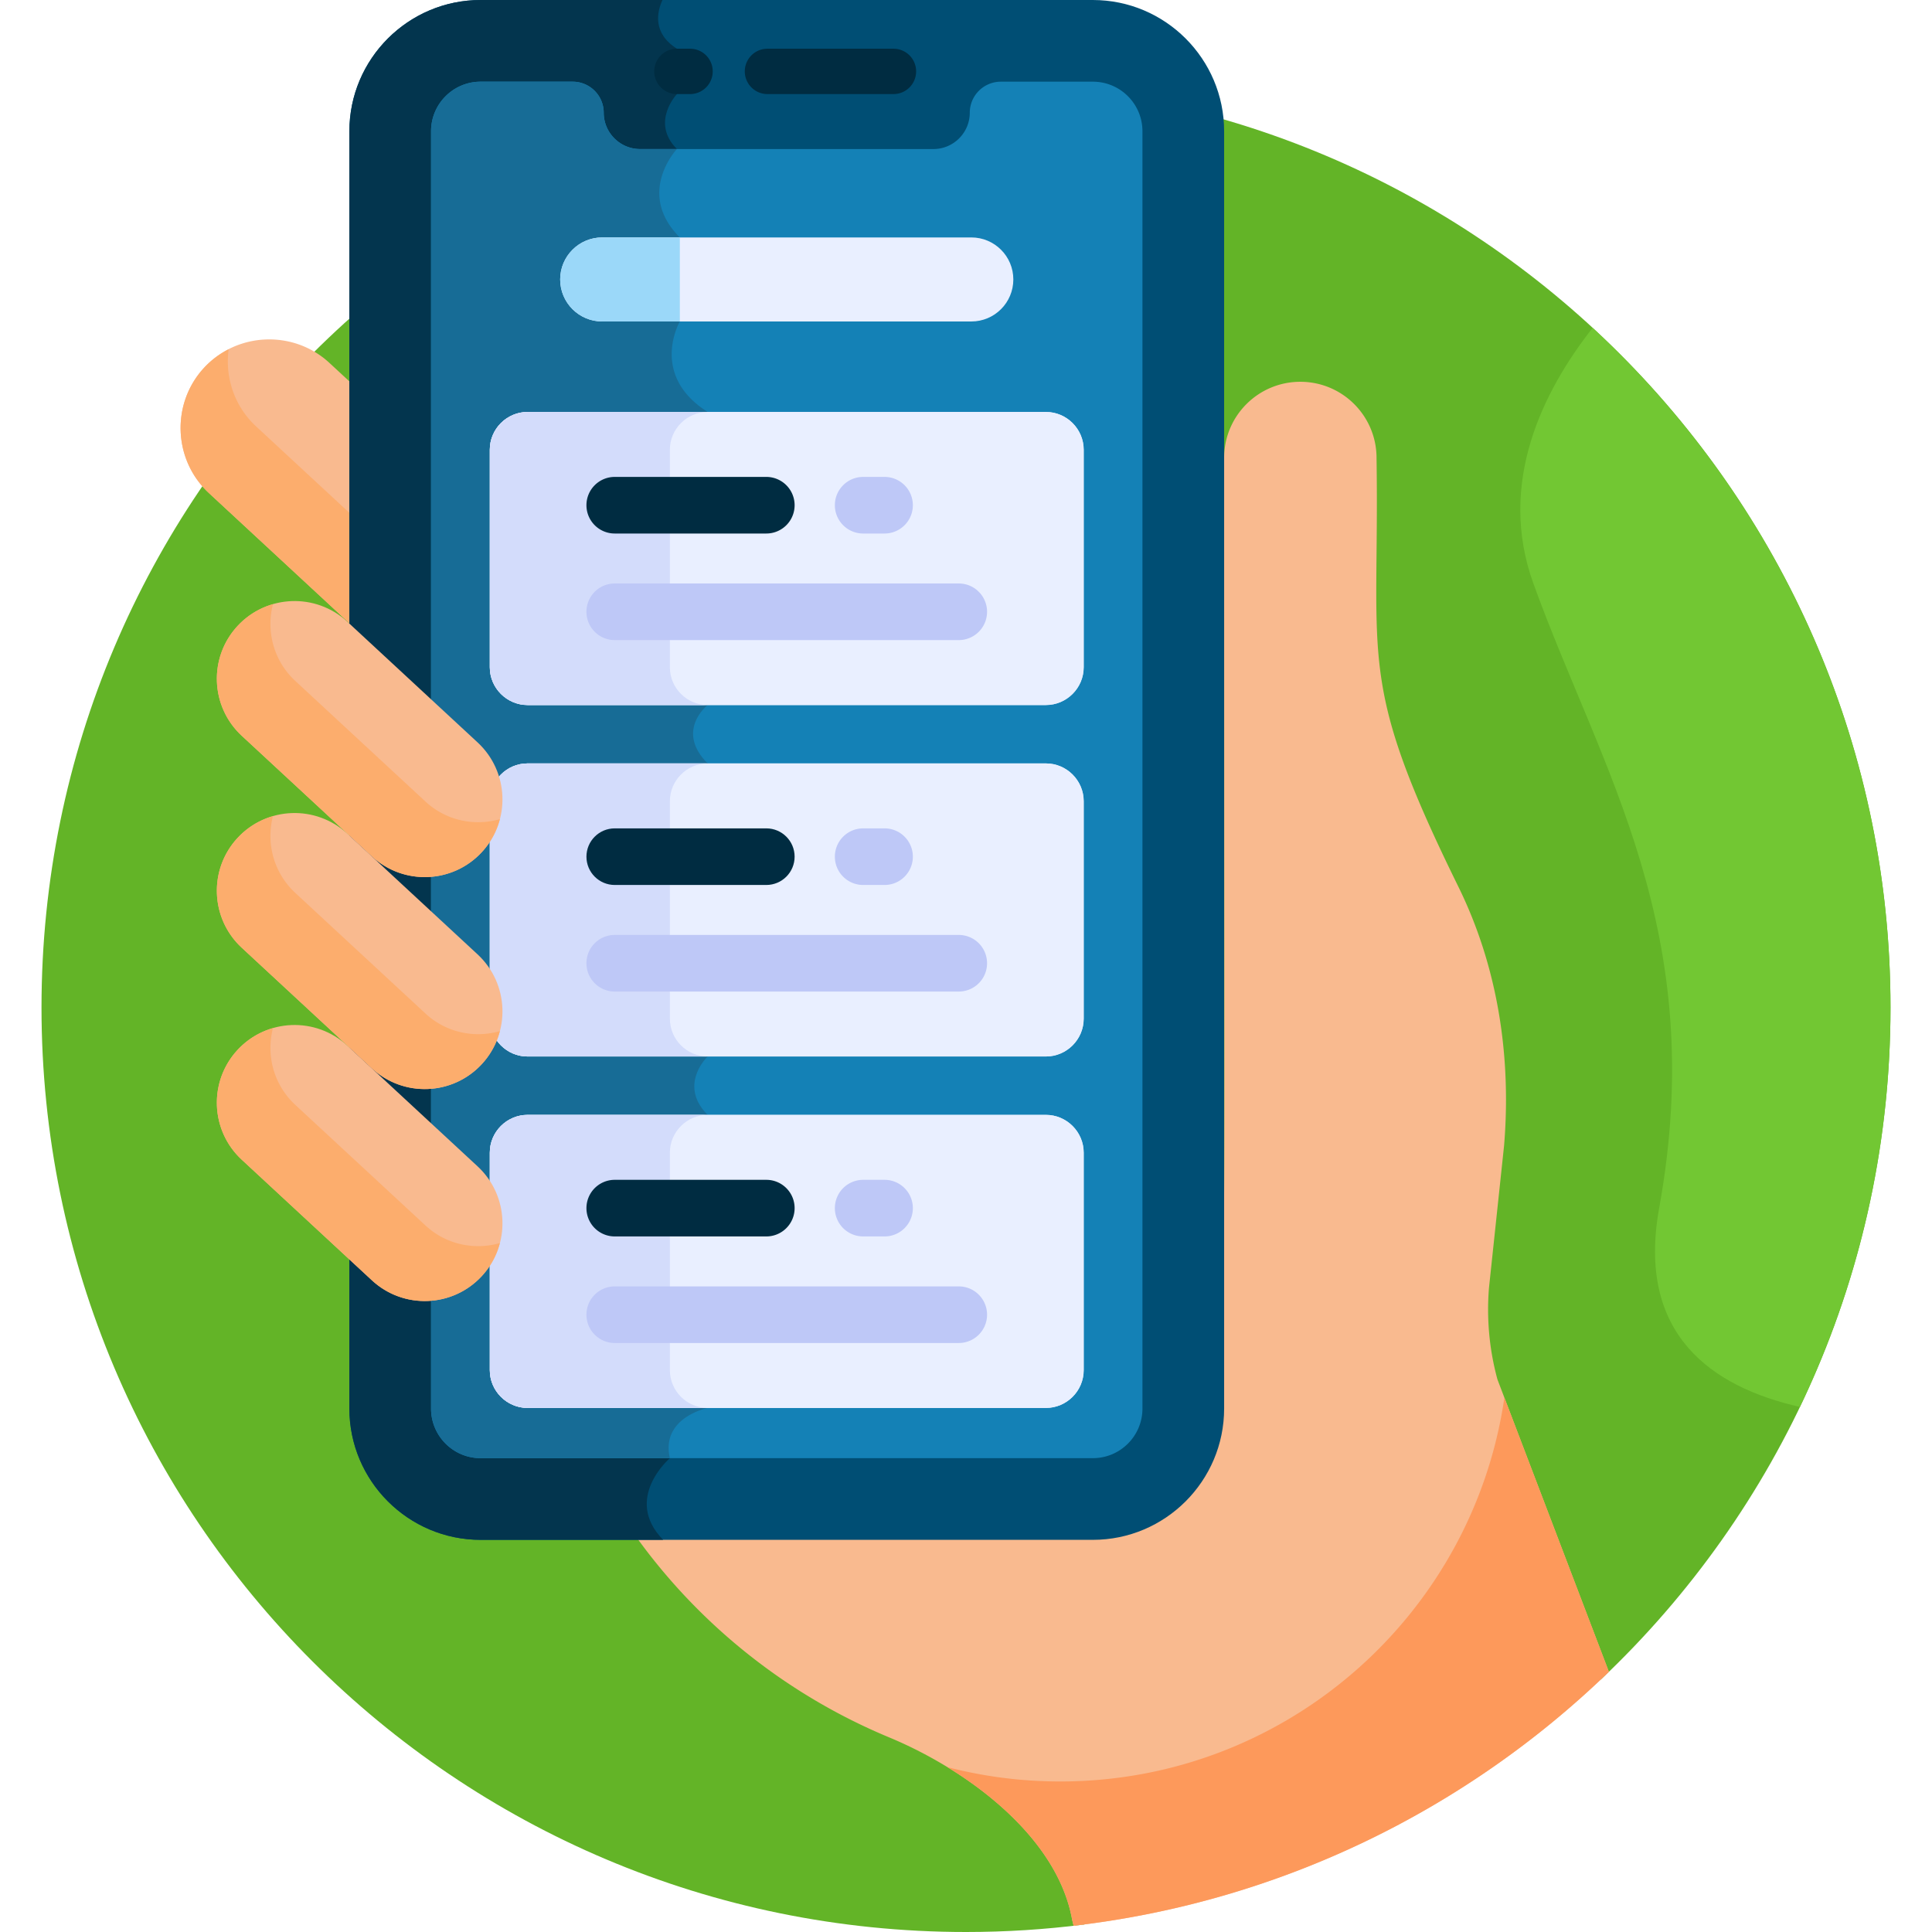 <svg xmlns="http://www.w3.org/2000/svg" version="1.1" xmlns:xlink="http://www.w3.org/1999/xlink" width="512" height="512" x="0" y="0" viewBox="0 0 512 512" style="enable-background:new 0 0 512 512" xml:space="preserve" class=""><g><path fill="#63b427" d="M424.316 445.018c47.219-44.66 76.685-107.896 76.685-178.019 0-135.31-109.691-245.001-245.001-245.001S10.999 131.689 10.999 266.999 120.69 512 256 512c10.603 0 21.049-.675 31.297-1.981z" opacity="1" data-original="#816ae2" class=""></path><path fill="#f9ba8f" d="M396.836 365.563a70.542 70.542 0 0 1-2.24-24.277l4.001-37.685c1.953-23.645-1.651-47.335-12.118-68.626-27.045-55.013-20.841-59.005-21.681-113.604 0-11.153-9.042-20.196-20.196-20.196-11.154 0-20.196 9.042-20.196 20.196 0 222.032.413 205.739-.956 212.249v29.074c0 24.496-19.929 44.426-44.425 44.426H168.473a156.875 156.875 0 0 0 67.183 53.313l.501.21c20.833 8.799 44.094 26.357 47.981 48.142l.376 1.556c54.861-6.36 104.192-30.834 141.86-67.297zM93.463 101.881l-6.151-5.699c-9.483-8.786-24.43-8.216-33.216 1.266-8.786 9.483-8.216 24.43 1.266 33.216l38.101 35.303z" opacity="1" data-original="#f9ba8f" class=""></path><path fill="#fcad6d" d="M67.863 112.997c-5.817-5.39-8.264-13.096-7.271-20.439a23.266 23.266 0 0 0-6.496 4.89c-8.786 9.483-8.216 24.43 1.266 33.216l38.101 35.303v-29.249z" opacity="1" data-original="#fcad6d" class=""></path><path fill="#fd995b" d="M398.676 370.388c-8.342 57.526-57.852 101.719-117.69 101.719a119.147 119.147 0 0 1-29.909-3.794c15.843 9.687 30.095 23.845 33.061 40.471l.376 1.556c54.861-6.36 104.191-30.834 141.86-67.297z" opacity="1" data-original="#fd995b"></path><path fill="#004e74" d="M289.615 408.075H127.38c-19.185 0-34.792-15.608-34.792-34.793V34.793C92.588 15.608 108.195 0 127.38 0h162.235c19.185 0 34.792 15.608 34.792 34.793v338.49c0 19.184-15.608 34.792-34.792 34.792z" opacity="1" data-original="#2a428c" class=""></path><path fill="#03354e" d="M127.38 0c-19.185 0-34.792 15.608-34.792 34.792v338.49c0 19.185 15.608 34.793 34.792 34.793h48.364c-10.734-10.95 1.786-21.647 1.786-21.647-17.667-4.635-16.167-23.202-16.167-23.202V61.73c0-17.75 18.03-22.233 18.03-22.233-7.102-7.102 0-14.565 0-14.565V12.907c-6.551-4.152-5.261-9.805-3.835-12.907z" opacity="1" data-original="#142766" class=""></path><path fill="#002c41" d="M182.867 24.933h-3.474a6.013 6.013 0 1 1 0-12.026h3.474a6.013 6.013 0 1 1 0 12.026zM236.771 24.933h-33.382a6.013 6.013 0 1 1 0-12.026h33.382a6.013 6.013 0 1 1 0 12.026z" opacity="1" data-original="#3c58a0" class=""></path><path fill="#1481b6" d="M289.615 21.646h-24.383a8.23 8.23 0 0 0-8.23 8.23c0 5.291-4.329 9.621-9.62 9.621h-77.767c-5.291 0-9.621-4.329-9.621-9.621a8.23 8.23 0 0 0-8.23-8.23H127.38c-7.26 0-13.146 5.886-13.146 13.146v338.49c0 7.26 5.886 13.146 13.146 13.146h162.235c7.26 0 13.146-5.886 13.146-13.146V34.792c0-7.26-5.886-13.146-13.146-13.146z" opacity="1" data-original="#73c3f9" class=""></path><path fill="#176c96" d="M177.529 386.429c-2.5-10.787 10.012-13.307 10.012-13.307s7.958-69.709 0-77.667 0-15.473 0-15.473 8.694-68.972 0-77.667c-8.694-8.694 0-15.473 0-15.473v-77.667c-15.572-9.832-7.381-23.979-7.381-23.979V62.921c-11.767-11.767-.772-23.419-.768-23.423h-9.778c-5.291 0-9.621-4.329-9.621-9.621a8.23 8.23 0 0 0-8.23-8.23H127.38c-7.26 0-13.146 5.885-13.146 13.146v338.491c0 7.26 5.886 13.146 13.146 13.146h50.149z" opacity="1" data-original="#4fabf7" class=""></path><path fill="#e9efff" d="M159.588 85.195h97.819c6.151 0 11.137-4.986 11.137-11.137s-4.986-11.137-11.137-11.137h-97.819c-6.151 0-11.138 4.986-11.138 11.137 0 6.152 4.987 11.137 11.138 11.137z" opacity="1" data-original="#e9efff" class=""></path><path fill="#9bd8f9" d="M159.588 62.921h20.572v22.275h-20.572c-6.151 0-11.137-4.986-11.137-11.137-.001-6.153 4.986-11.138 11.137-11.138z" opacity="1" data-original="#9bd8f9" class=""></path><g fill="#e9efff"><path d="M277.174 186.841H139.821c-5.51 0-10.018-4.508-10.018-10.018v-57.631c0-5.51 4.508-10.018 10.018-10.018h137.353c5.51 0 10.018 4.508 10.018 10.018v57.631c0 5.51-4.508 10.018-10.018 10.018zM277.174 279.981H139.821c-5.51 0-10.018-4.508-10.018-10.018v-57.631c0-5.51 4.508-10.018 10.018-10.018h137.353c5.51 0 10.018 4.508 10.018 10.018v57.631c0 5.51-4.508 10.018-10.018 10.018zM277.174 373.121H139.821c-5.51 0-10.018-4.508-10.018-10.018v-57.631c0-5.51 4.508-10.018 10.018-10.018h137.353c5.51 0 10.018 4.508 10.018 10.018v57.631c0 5.51-4.508 10.018-10.018 10.018z" fill="#e9efff" opacity="1" data-original="#e9efff" class=""></path><path d="M277.174 186.841H139.821c-5.51 0-10.018-4.508-10.018-10.018v-57.631c0-5.51 4.508-10.018 10.018-10.018h137.353c5.51 0 10.018 4.508 10.018 10.018v57.631c0 5.51-4.508 10.018-10.018 10.018zM277.174 279.981H139.821c-5.51 0-10.018-4.508-10.018-10.018v-57.631c0-5.51 4.508-10.018 10.018-10.018h137.353c5.51 0 10.018 4.508 10.018 10.018v57.631c0 5.51-4.508 10.018-10.018 10.018zM277.174 373.121H139.821c-5.51 0-10.018-4.508-10.018-10.018v-57.631c0-5.51 4.508-10.018 10.018-10.018h137.353c5.51 0 10.018 4.508 10.018 10.018v57.631c0 5.51-4.508 10.018-10.018 10.018z" fill="#e9efff" opacity="1" data-original="#e9efff" class=""></path></g><path fill="#d3dcfb" d="M177.523 176.823v-57.63c0-5.51 4.508-10.018 10.018-10.018h-47.72c-5.51 0-10.018 4.508-10.018 10.018v57.63c0 5.51 4.508 10.018 10.018 10.018h47.72c-5.51 0-10.018-4.508-10.018-10.018zM177.523 269.963v-57.631c0-5.51 4.508-10.018 10.018-10.018h-47.72c-5.51 0-10.018 4.508-10.018 10.018v57.631c0 5.51 4.508 10.018 10.018 10.018h47.72c-5.51 0-10.018-4.508-10.018-10.018zM177.523 363.103v-57.631c0-5.51 4.508-10.018 10.018-10.018h-47.72c-5.51 0-10.018 4.508-10.018 10.018v57.631c0 5.51 4.508 10.018 10.018 10.018h47.72c-5.51 0-10.018-4.508-10.018-10.018z" opacity="1" data-original="#d3dcfb" class=""></path><path fill="#002c41" d="M203.082 141.387h-40.169c-4.142 0-7.5-3.357-7.5-7.5s3.358-7.5 7.5-7.5h40.169a7.5 7.5 0 0 1 0 15z" opacity="1" data-original="#3c58a0" class=""></path><path fill="#bec8f7" d="M254.082 169.629h-91.169c-4.142 0-7.5-3.357-7.5-7.5s3.358-7.5 7.5-7.5h91.169c4.142 0 7.5 3.357 7.5 7.5s-3.358 7.5-7.5 7.5zM234.415 141.387h-5.667c-4.142 0-7.5-3.357-7.5-7.5s3.358-7.5 7.5-7.5h5.667a7.5 7.5 0 0 1 7.5 7.5 7.5 7.5 0 0 1-7.5 7.5z" opacity="1" data-original="#bec8f7" class=""></path><path fill="#002c41" d="M203.082 234.527h-40.169c-4.142 0-7.5-3.357-7.5-7.5s3.358-7.5 7.5-7.5h40.169c4.142 0 7.5 3.357 7.5 7.5s-3.358 7.5-7.5 7.5z" opacity="1" data-original="#3c58a0" class=""></path><path fill="#bec8f7" d="M254.082 262.769h-91.169c-4.142 0-7.5-3.357-7.5-7.5s3.358-7.5 7.5-7.5h91.169a7.5 7.5 0 0 1 0 15zM234.415 234.527h-5.667c-4.142 0-7.5-3.357-7.5-7.5s3.358-7.5 7.5-7.5h5.667c4.142 0 7.5 3.357 7.5 7.5s-3.357 7.5-7.5 7.5z" opacity="1" data-original="#bec8f7" class=""></path><path fill="#002c41" d="M203.082 327.667h-40.169a7.5 7.5 0 0 1 0-15h40.169c4.142 0 7.5 3.357 7.5 7.5s-3.358 7.5-7.5 7.5z" opacity="1" data-original="#3c58a0" class=""></path><path fill="#bec8f7" d="M254.082 355.909h-91.169c-4.142 0-7.5-3.357-7.5-7.5s3.358-7.5 7.5-7.5h91.169c4.142 0 7.5 3.357 7.5 7.5s-3.358 7.5-7.5 7.5zM234.415 327.667h-5.667a7.5 7.5 0 0 1 0-15h5.667c4.142 0 7.5 3.357 7.5 7.5s-3.357 7.5-7.5 7.5z" opacity="1" data-original="#bec8f7" class=""></path><path fill="#f9ba8f" d="M127.669 225.842c-7.731 8.343-20.761 8.84-29.104 1.109l-34.497-31.964c-8.343-7.73-8.84-20.761-1.109-29.104s20.761-8.84 29.104-1.109l34.497 31.964c8.343 7.731 8.84 20.761 1.109 29.104z" opacity="1" data-original="#f9ba8f" class=""></path><path fill="#fcad6d" d="M112.757 212.422 78.26 180.458c-5.77-5.346-7.781-13.226-5.92-20.338a20.468 20.468 0 0 0-9.381 5.764c-7.731 8.343-7.234 21.374 1.109 29.104l34.497 31.964c8.343 7.73 21.373 7.234 29.104-1.109a20.495 20.495 0 0 0 4.81-8.766c-6.707 1.935-14.228.436-19.722-4.655z" opacity="1" data-original="#fcad6d" class=""></path><path fill="#f9ba8f" d="M127.669 338.191c-7.731 8.343-20.761 8.84-29.104 1.109l-34.497-31.964c-8.343-7.73-8.84-20.761-1.109-29.104s20.761-8.84 29.104-1.109l34.497 31.964c8.343 7.73 8.84 20.761 1.109 29.104z" opacity="1" data-original="#f9ba8f" class=""></path><path fill="#fcad6d" d="M112.757 324.77 78.26 292.806c-5.77-5.346-7.781-13.226-5.92-20.338a20.468 20.468 0 0 0-9.381 5.764c-7.731 8.343-7.234 21.374 1.109 29.104L98.565 339.3c8.343 7.73 21.373 7.234 29.104-1.109a20.495 20.495 0 0 0 4.81-8.766c-6.707 1.936-14.228.436-19.722-4.655z" opacity="1" data-original="#fcad6d" class=""></path><path fill="#f9ba8f" d="M127.669 282.017c-7.731 8.343-20.761 8.84-29.104 1.109l-34.497-31.964c-8.343-7.73-8.84-20.761-1.109-29.104s20.761-8.84 29.104-1.109l34.497 31.964c8.343 7.73 8.84 20.76 1.109 29.104z" opacity="1" data-original="#f9ba8f" class=""></path><path fill="#fcad6d" d="M112.757 268.596 78.26 236.632c-5.77-5.346-7.781-13.226-5.92-20.338a20.463 20.463 0 0 0-9.381 5.764c-7.731 8.343-7.234 21.373 1.109 29.104l34.497 31.964c8.343 7.731 21.373 7.234 29.104-1.109a20.495 20.495 0 0 0 4.81-8.766c-6.707 1.936-14.228.436-19.722-4.655z" opacity="1" data-original="#fcad6d" class=""></path><path fill="#72c733" d="M422.068 86.887c-13.299 16.916-25.301 41.22-15.706 67.742 18 49.753 46.667 91.99 33.333 165.538-6.05 33.372 13.803 47.361 37.296 52.687C492.37 340.812 501 304.916 501 266.999c.001-71.228-30.405-135.345-78.932-180.112z" opacity="1" data-original="#9181f2" class=""></path></g></svg>